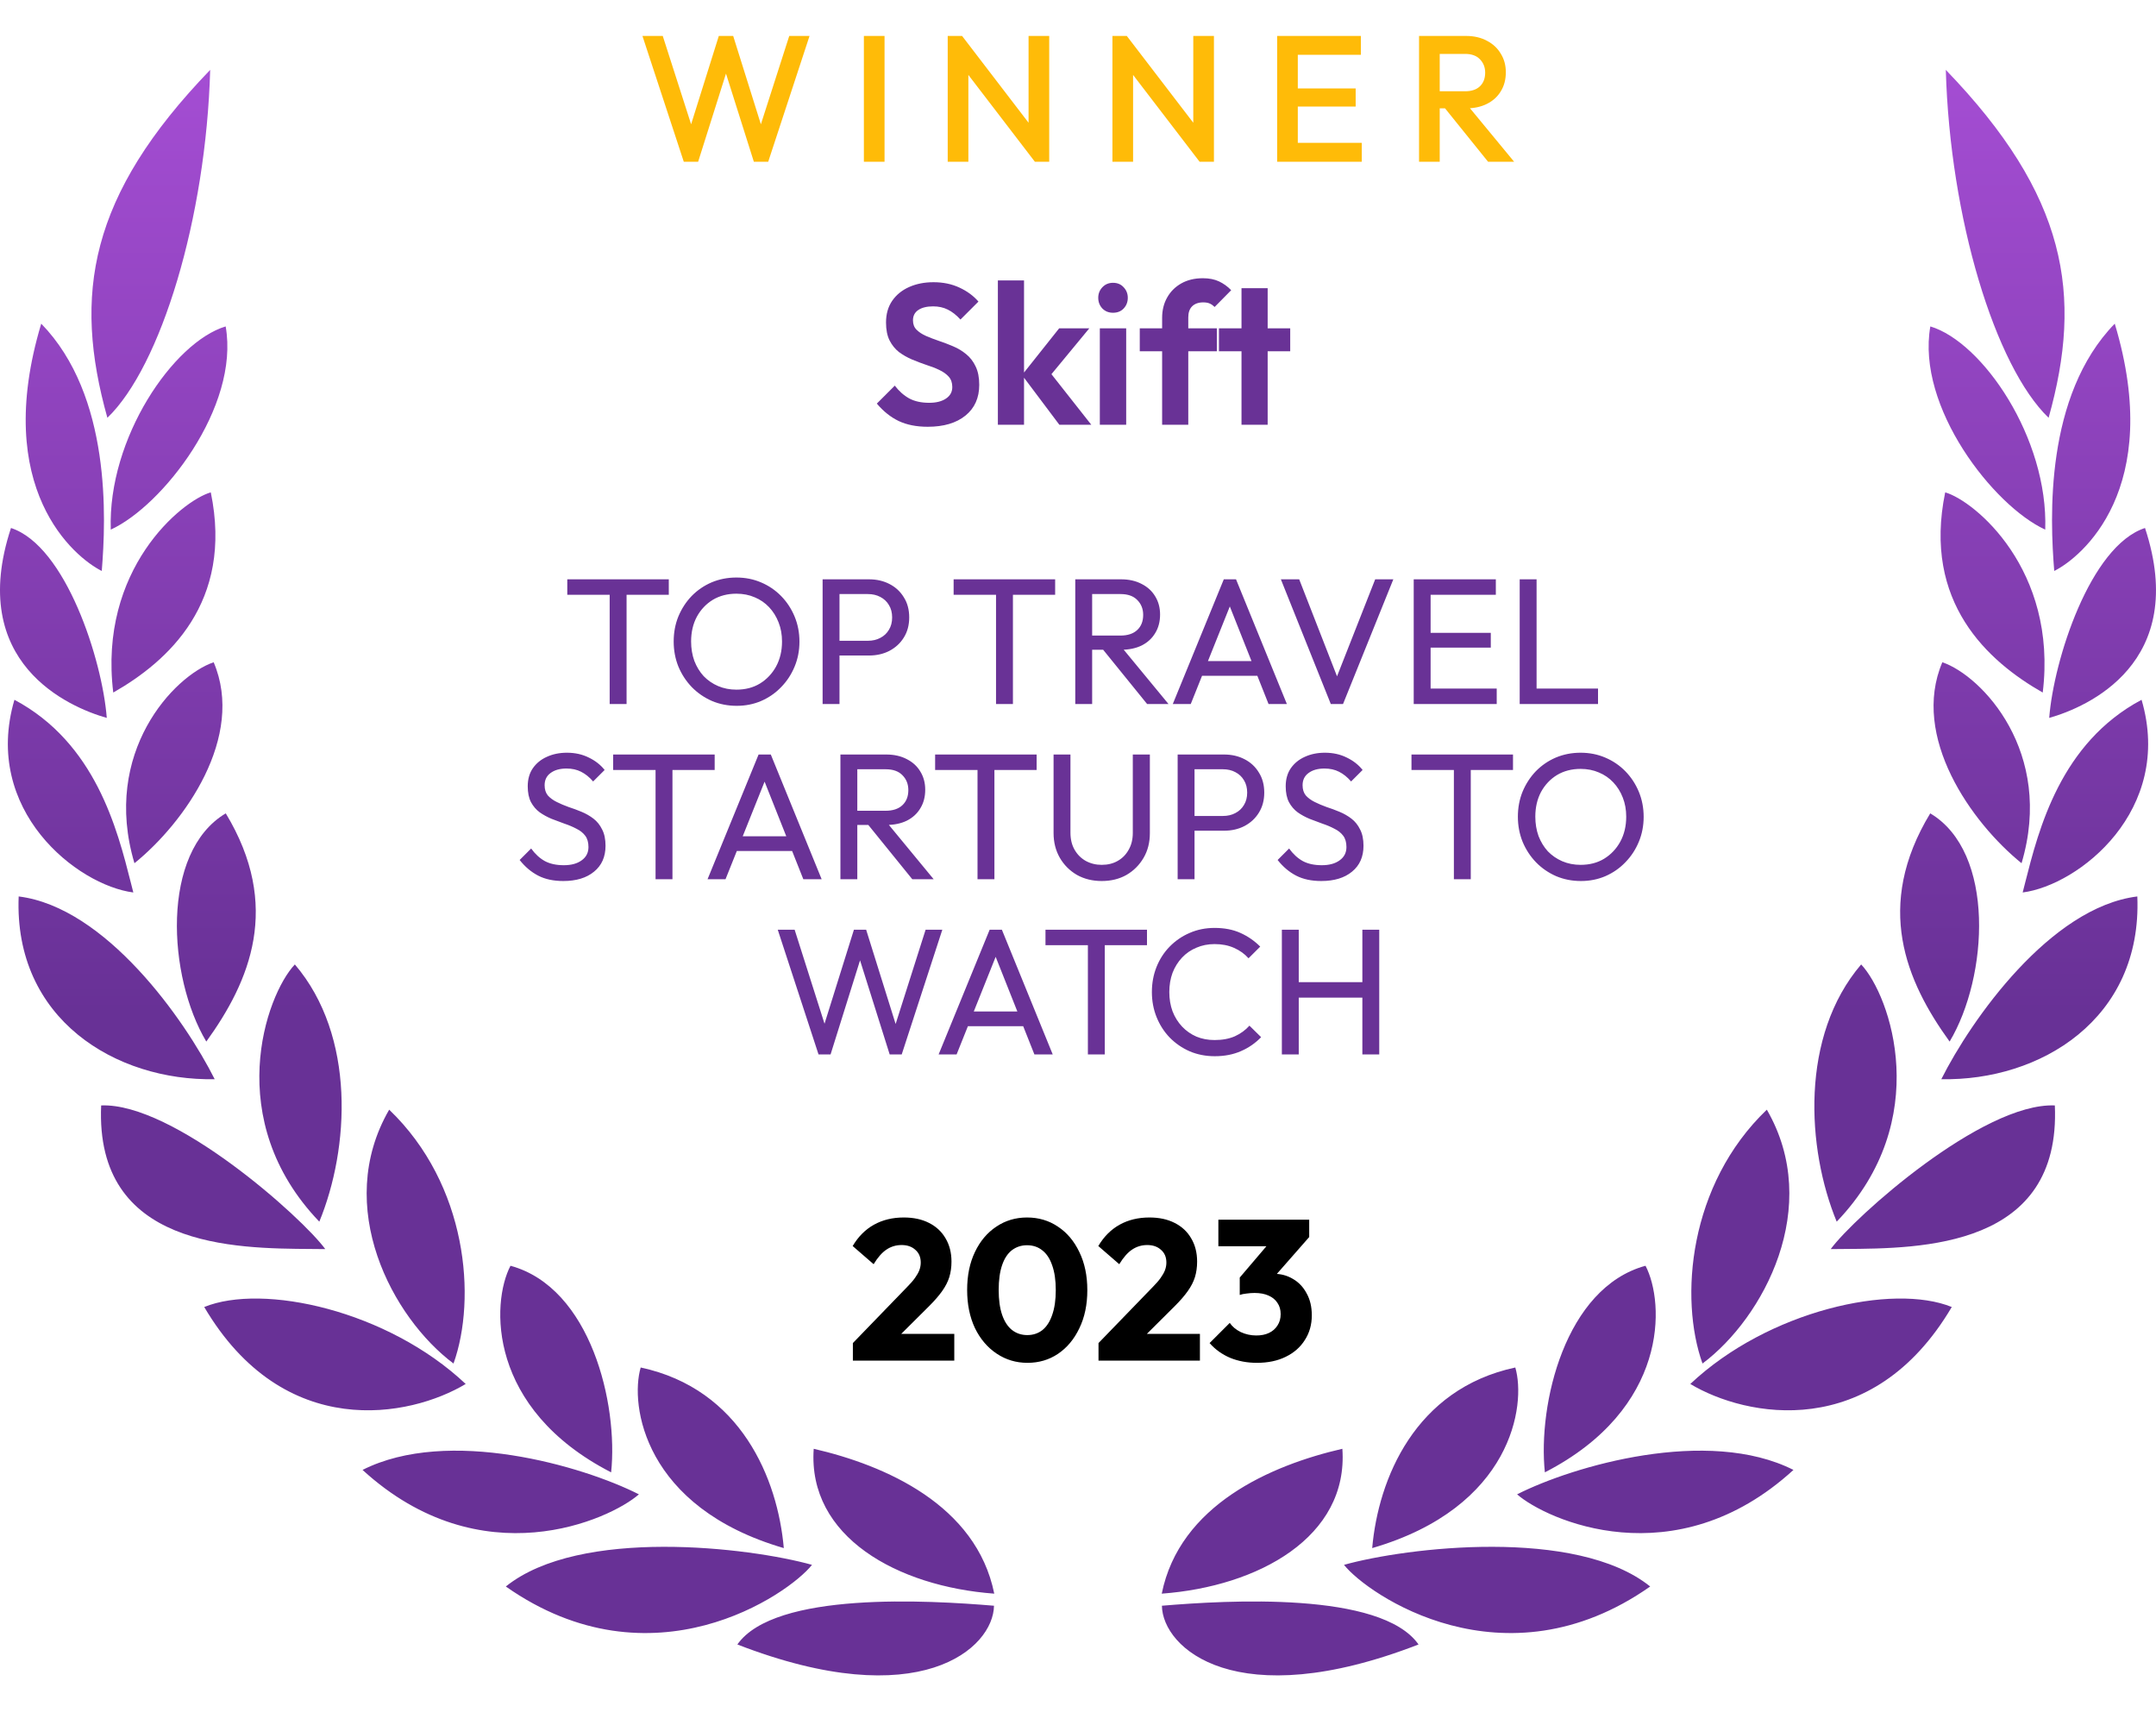 <svg width="160" height="128" viewBox="0 0 160 128" fill="none" xmlns="http://www.w3.org/2000/svg">
<g clip-path="url(#clip0_299_4750)">
<path fill-rule="evenodd" clip-rule="evenodd" d="M15.598 5.185C6.596 14.514 5.409 21.865 7.969 31.002C11.941 27.179 15.29 16.186 15.598 5.185ZM21.881 71.564C19.712 73.863 16.471 83.122 23.697 90.651C25.93 85.228 26.424 76.885 21.881 71.564ZM33.656 101.178C35.382 96.35 34.695 87.911 28.882 82.341C24.711 89.55 29.119 97.784 33.656 101.178ZM16.754 60.353C11.903 63.234 12.442 72.48 15.31 77.288C18.55 72.806 20.918 67.236 16.754 60.353ZM15.856 49.141C12.917 50.14 7.527 55.832 9.978 64.053C13.706 61.038 18.21 54.667 15.856 49.141ZM15.643 36.534C13.475 37.155 7.289 42.258 8.405 51.389C12.467 49.077 17.331 44.704 15.643 36.534ZM8.22 39.3C12.057 37.545 17.8 30.201 16.747 24.221C12.878 25.38 7.989 32.506 8.22 39.3ZM34.56 102.695C28.766 97.233 19.519 95.204 15.156 96.984C21.078 107.023 30.434 105.167 34.56 102.695ZM45.353 109.252C45.885 104.2 43.851 95.549 37.884 93.923C36.44 96.689 36.17 104.533 45.353 109.252ZM47.413 110.884C43.248 108.771 33.258 105.864 26.905 109.072C35.722 117.134 45.276 112.76 47.413 110.884ZM58.167 114.873C57.718 109.745 54.997 103.067 47.547 101.472C46.732 104.257 47.785 111.851 58.167 114.873ZM60.259 116.116C55.639 114.822 43.024 113.305 37.538 117.723C48.401 125.349 58.552 118.286 60.259 116.116ZM73.785 118.254C72.457 111.672 65.694 108.727 60.387 107.504C59.925 114.041 66.611 117.723 73.785 118.254ZM54.721 122.025C68.261 127.276 73.721 122.301 73.766 119.15C68.967 118.747 57.5 118.062 54.721 122.025ZM7.507 82.026C7.042 92.577 17.358 92.642 23.13 92.678C23.485 92.681 23.823 92.683 24.139 92.687C22.42 90.331 12.878 81.809 7.507 82.026ZM1.386 66.519C1.014 75.636 8.605 80.221 15.932 80.08C13.725 75.675 7.847 67.319 1.386 66.519ZM9.894 66.224C9.838 66.004 9.78 65.775 9.72 65.537C8.704 61.524 7.087 55.13 1.071 51.926C-1.335 60.116 5.717 65.686 9.894 66.224ZM7.924 53.271C7.597 49 4.889 40.51 0.815 39.178C-2.484 49.199 5.114 52.477 7.924 53.271ZM7.552 42.367C7.867 38.474 8.271 29.369 3.06 24.016C-0.629 36.291 5.537 41.362 7.552 42.367ZM126.345 101.178C124.619 96.35 125.305 87.911 131.119 82.341C135.29 89.55 130.881 97.784 126.345 101.178ZM138.119 71.564C140.288 73.863 143.529 83.122 136.304 90.651C134.071 85.228 133.576 76.885 138.119 71.564ZM144.401 5.185C153.404 14.514 154.591 21.865 152.03 31.002C148.059 27.179 144.709 16.186 144.401 5.185ZM143.246 60.353C148.097 63.234 147.558 72.48 144.684 77.288C141.443 72.806 139.075 67.236 143.246 60.353ZM144.144 49.141C147.083 50.14 152.473 55.832 150.022 64.053C146.294 61.038 141.789 54.667 144.144 49.141ZM144.356 36.534C146.525 37.155 152.711 42.258 151.594 51.389C147.533 49.077 142.669 44.704 144.356 36.534ZM151.78 39.3C147.943 37.545 142.2 30.201 143.253 24.221C147.122 25.38 152.011 32.506 151.78 39.3ZM125.44 102.695C131.234 97.233 140.481 95.204 144.844 96.984C138.921 107.023 129.566 105.167 125.44 102.695ZM114.647 109.252C114.114 104.2 116.149 95.549 122.116 93.923C123.56 96.689 123.829 104.533 114.647 109.252ZM112.587 110.884C116.752 108.771 126.742 105.864 133.095 109.072C124.278 117.134 114.724 112.76 112.587 110.884ZM101.833 114.873C102.282 109.745 105.003 103.067 112.453 101.472C113.268 104.257 112.215 111.851 101.833 114.873ZM99.741 116.116C104.361 114.822 116.976 113.305 122.463 117.723C111.599 125.349 101.448 118.286 99.741 116.116ZM86.215 118.254C87.543 111.672 94.306 108.727 99.619 107.504C100.081 114.041 93.395 117.723 86.215 118.254ZM105.272 122.025C91.733 127.276 86.272 122.301 86.227 119.15C91.027 118.747 102.494 118.062 105.272 122.025ZM136.869 92.678C142.642 92.642 152.958 92.577 152.493 82.026C147.122 81.809 137.58 90.331 135.86 92.687C136.177 92.683 136.515 92.681 136.869 92.678ZM158.614 66.519C158.986 75.636 151.395 80.221 144.068 80.08C146.275 75.675 152.153 67.319 158.614 66.519ZM150.28 65.537C150.22 65.775 150.162 66.004 150.106 66.224C154.283 65.686 161.335 60.116 158.929 51.926C152.913 55.13 151.296 61.524 150.28 65.537ZM152.075 53.271C152.403 49 155.11 40.51 159.185 39.178C162.483 49.199 154.886 52.477 152.075 53.271ZM152.448 42.367C152.133 38.474 151.729 29.369 156.939 24.016C160.629 36.291 154.462 41.362 152.448 42.367Z" fill="url(#paint0_linear_299_4750)"/>
<path d="M68.849 31.667C68.009 31.667 67.288 31.523 66.686 31.237C66.093 30.951 65.555 30.521 65.071 29.948L66.404 28.615C66.711 29.02 67.066 29.336 67.471 29.563C67.876 29.78 68.37 29.889 68.953 29.889C69.476 29.889 69.891 29.785 70.197 29.578C70.513 29.37 70.671 29.084 70.671 28.719C70.671 28.402 70.582 28.146 70.404 27.948C70.227 27.751 69.99 27.583 69.693 27.445C69.407 27.306 69.086 27.183 68.73 27.074C68.385 26.956 68.034 26.822 67.678 26.674C67.333 26.526 67.012 26.343 66.716 26.126C66.429 25.899 66.197 25.612 66.019 25.267C65.841 24.911 65.753 24.467 65.753 23.933C65.753 23.301 65.906 22.763 66.212 22.319C66.518 21.874 66.938 21.533 67.471 21.296C68.004 21.059 68.607 20.941 69.278 20.941C69.99 20.941 70.632 21.074 71.204 21.341C71.777 21.607 72.246 21.953 72.612 22.378L71.278 23.711C70.972 23.375 70.656 23.128 70.33 22.97C70.014 22.812 69.654 22.733 69.249 22.733C68.785 22.733 68.419 22.822 68.153 23C67.886 23.178 67.753 23.435 67.753 23.77C67.753 24.057 67.841 24.289 68.019 24.467C68.197 24.645 68.429 24.798 68.716 24.926C69.012 25.054 69.333 25.178 69.678 25.296C70.034 25.415 70.385 25.548 70.73 25.696C71.086 25.845 71.407 26.037 71.693 26.274C71.99 26.511 72.227 26.817 72.404 27.193C72.582 27.558 72.671 28.012 72.671 28.556C72.671 29.523 72.33 30.284 71.649 30.837C70.967 31.39 70.034 31.667 68.849 31.667ZM78.617 31.519L75.846 27.83L78.602 24.363H80.839L77.609 28.274L77.683 27.326L80.987 31.519H78.617ZM74.054 31.519V20.807H75.995V31.519H74.054ZM81.62 31.519V24.363H83.576V31.519H81.62ZM82.598 23.207C82.282 23.207 82.02 23.104 81.813 22.896C81.606 22.679 81.502 22.412 81.502 22.096C81.502 21.79 81.606 21.528 81.813 21.311C82.02 21.094 82.282 20.985 82.598 20.985C82.924 20.985 83.186 21.094 83.383 21.311C83.591 21.528 83.695 21.79 83.695 22.096C83.695 22.412 83.591 22.679 83.383 22.896C83.186 23.104 82.924 23.207 82.598 23.207ZM86.243 31.519V23.593C86.243 23.02 86.367 22.516 86.614 22.081C86.861 21.637 87.211 21.287 87.665 21.03C88.12 20.773 88.653 20.645 89.266 20.645C89.73 20.645 90.13 20.724 90.466 20.881C90.801 21.04 91.103 21.257 91.369 21.533L90.14 22.778C90.031 22.669 89.912 22.585 89.784 22.526C89.656 22.467 89.493 22.437 89.295 22.437C88.94 22.437 88.663 22.536 88.466 22.733C88.278 22.921 88.184 23.193 88.184 23.548V31.519H86.243ZM84.584 26.067V24.363H90.303V26.067H84.584ZM92.134 31.519V21.385H94.075V31.519H92.134ZM90.46 26.067V24.363H95.749V26.067H90.46Z" fill="#693296"/>
<path d="M45.245 52.241V43.254H46.499V52.241H45.245ZM42.099 44.134V42.987H49.632V44.134H42.099ZM54.675 52.374C54.017 52.374 53.404 52.254 52.835 52.014C52.266 51.765 51.768 51.423 51.341 50.987C50.915 50.543 50.581 50.032 50.341 49.454C50.11 48.876 49.995 48.258 49.995 47.601C49.995 46.934 50.11 46.316 50.341 45.747C50.581 45.17 50.91 44.663 51.328 44.227C51.755 43.792 52.248 43.454 52.808 43.214C53.377 42.974 53.99 42.854 54.648 42.854C55.306 42.854 55.915 42.974 56.475 43.214C57.044 43.454 57.541 43.792 57.968 44.227C58.395 44.663 58.728 45.17 58.968 45.747C59.208 46.325 59.328 46.947 59.328 47.614C59.328 48.272 59.208 48.89 58.968 49.467C58.728 50.045 58.395 50.552 57.968 50.987C57.55 51.423 57.057 51.765 56.488 52.014C55.928 52.254 55.324 52.374 54.675 52.374ZM54.648 51.174C55.315 51.174 55.897 51.023 56.395 50.721C56.901 50.41 57.301 49.987 57.595 49.454C57.888 48.912 58.035 48.294 58.035 47.601C58.035 47.085 57.95 46.614 57.781 46.187C57.612 45.752 57.377 45.374 57.075 45.054C56.772 44.734 56.417 44.49 56.008 44.321C55.599 44.143 55.146 44.054 54.648 44.054C53.99 44.054 53.408 44.205 52.901 44.507C52.404 44.81 52.008 45.227 51.715 45.761C51.43 46.294 51.288 46.907 51.288 47.601C51.288 48.116 51.368 48.596 51.528 49.041C51.697 49.476 51.928 49.854 52.221 50.174C52.523 50.485 52.879 50.73 53.288 50.907C53.706 51.085 54.159 51.174 54.648 51.174ZM61.887 48.641V47.547H64.407C64.754 47.547 65.061 47.476 65.327 47.334C65.603 47.192 65.816 46.992 65.967 46.734C66.127 46.476 66.207 46.17 66.207 45.814C66.207 45.459 66.127 45.152 65.967 44.894C65.816 44.636 65.603 44.436 65.327 44.294C65.061 44.152 64.754 44.081 64.407 44.081H61.887V42.987H64.487C65.056 42.987 65.563 43.103 66.007 43.334C66.46 43.565 66.816 43.894 67.074 44.321C67.341 44.739 67.474 45.236 67.474 45.814C67.474 46.383 67.341 46.881 67.074 47.307C66.816 47.725 66.46 48.054 66.007 48.294C65.563 48.525 65.056 48.641 64.487 48.641H61.887ZM61.047 52.241V42.987H62.3V52.241H61.047ZM73.917 52.241V43.254H75.171V52.241H73.917ZM70.77 44.134V42.987H78.304V44.134H70.77ZM80.637 48.214V47.161H83.144C83.686 47.161 84.104 47.023 84.397 46.747C84.691 46.472 84.837 46.099 84.837 45.627C84.837 45.183 84.691 44.814 84.397 44.521C84.113 44.227 83.699 44.081 83.157 44.081H80.637V42.987H83.197C83.784 42.987 84.295 43.103 84.731 43.334C85.166 43.556 85.499 43.863 85.731 44.254C85.971 44.645 86.091 45.094 86.091 45.601C86.091 46.125 85.971 46.583 85.731 46.974C85.499 47.365 85.166 47.672 84.731 47.894C84.295 48.107 83.784 48.214 83.197 48.214H80.637ZM79.797 52.241V42.987H81.05V52.241H79.797ZM85.13 52.241L81.77 48.094L82.957 47.681L86.717 52.241H85.13ZM87.034 52.241L90.82 42.987H91.727L95.501 52.241H94.141L91.034 44.414H91.501L88.367 52.241H87.034ZM88.834 50.147V49.054H93.701V50.147H88.834ZM98.761 52.241L95.055 42.987H96.415L99.468 50.814H98.975L102.055 42.987H103.401L99.668 52.241H98.761ZM104.914 52.241V42.987H106.168V52.241H104.914ZM105.768 52.241V51.094H111.074V52.241H105.768ZM105.768 48.054V46.961H110.634V48.054H105.768ZM105.768 44.134V42.987H111.008V44.134H105.768ZM112.779 52.241V42.987H114.032V52.241H112.779ZM113.632 52.241V51.094H118.592V52.241H113.632ZM41.804 65.374C41.075 65.374 40.453 65.241 39.937 64.974C39.422 64.707 38.964 64.321 38.564 63.814L39.417 62.961C39.711 63.37 40.049 63.681 40.431 63.894C40.813 64.099 41.284 64.201 41.844 64.201C42.395 64.201 42.835 64.081 43.164 63.841C43.502 63.601 43.671 63.272 43.671 62.854C43.671 62.507 43.591 62.227 43.431 62.014C43.271 61.801 43.053 61.627 42.777 61.494C42.511 61.352 42.217 61.227 41.897 61.121C41.577 61.005 41.257 60.885 40.937 60.761C40.617 60.627 40.324 60.467 40.057 60.281C39.791 60.085 39.573 59.832 39.404 59.521C39.244 59.21 39.164 58.819 39.164 58.347C39.164 57.823 39.289 57.379 39.537 57.014C39.795 56.641 40.142 56.356 40.577 56.161C41.022 55.956 41.52 55.854 42.071 55.854C42.675 55.854 43.217 55.974 43.697 56.214C44.177 56.445 44.569 56.752 44.871 57.134L44.017 57.987C43.742 57.667 43.444 57.427 43.124 57.267C42.813 57.107 42.453 57.027 42.044 57.027C41.546 57.027 41.151 57.139 40.857 57.361C40.564 57.574 40.417 57.876 40.417 58.267C40.417 58.578 40.497 58.832 40.657 59.027C40.826 59.214 41.044 59.374 41.311 59.507C41.577 59.641 41.871 59.765 42.191 59.881C42.52 59.987 42.844 60.107 43.164 60.241C43.484 60.374 43.777 60.543 44.044 60.747C44.311 60.952 44.524 61.218 44.684 61.547C44.853 61.867 44.937 62.272 44.937 62.761C44.937 63.578 44.653 64.219 44.084 64.681C43.524 65.143 42.764 65.374 41.804 65.374ZM48.65 65.241V56.254H49.904V65.241H48.65ZM45.504 57.134V55.987H53.037V57.134H45.504ZM52.509 65.241L56.296 55.987H57.202L60.976 65.241H59.616L56.509 57.414H56.976L53.842 65.241H52.509ZM54.309 63.147V62.054H59.176V63.147H54.309ZM63.209 61.214V60.161H65.716C66.258 60.161 66.675 60.023 66.969 59.747C67.262 59.472 67.409 59.099 67.409 58.627C67.409 58.183 67.262 57.814 66.969 57.521C66.684 57.227 66.271 57.081 65.729 57.081H63.209V55.987H65.769C66.356 55.987 66.867 56.103 67.302 56.334C67.738 56.556 68.071 56.863 68.302 57.254C68.542 57.645 68.662 58.094 68.662 58.601C68.662 59.125 68.542 59.583 68.302 59.974C68.071 60.365 67.738 60.672 67.302 60.894C66.867 61.107 66.356 61.214 65.769 61.214H63.209ZM62.369 65.241V55.987H63.622V65.241H62.369ZM67.702 65.241L64.342 61.094L65.529 60.681L69.289 65.241H67.702ZM72.543 65.241V56.254H73.797V65.241H72.543ZM69.397 57.134V55.987H76.93V57.134H69.397ZM81.76 65.374C81.076 65.374 80.462 65.223 79.92 64.921C79.387 64.61 78.964 64.187 78.653 63.654C78.342 63.112 78.187 62.498 78.187 61.814V55.987H79.44V61.787C79.44 62.276 79.542 62.699 79.747 63.054C79.951 63.41 80.227 63.685 80.573 63.881C80.929 64.076 81.324 64.174 81.76 64.174C82.213 64.174 82.609 64.076 82.947 63.881C83.293 63.685 83.564 63.41 83.76 63.054C83.964 62.699 84.067 62.281 84.067 61.801V55.987H85.333V61.827C85.333 62.512 85.178 63.121 84.867 63.654C84.555 64.187 84.133 64.61 83.6 64.921C83.067 65.223 82.453 65.374 81.76 65.374ZM88.235 61.641V60.547H90.755C91.102 60.547 91.408 60.476 91.675 60.334C91.95 60.192 92.164 59.992 92.315 59.734C92.475 59.476 92.555 59.17 92.555 58.814C92.555 58.459 92.475 58.152 92.315 57.894C92.164 57.636 91.95 57.436 91.675 57.294C91.408 57.152 91.102 57.081 90.755 57.081H88.235V55.987H90.835C91.404 55.987 91.91 56.103 92.355 56.334C92.808 56.565 93.164 56.894 93.421 57.321C93.688 57.739 93.822 58.236 93.822 58.814C93.822 59.383 93.688 59.881 93.421 60.307C93.164 60.725 92.808 61.054 92.355 61.294C91.91 61.525 91.404 61.641 90.835 61.641H88.235ZM87.395 65.241V55.987H88.648V65.241H87.395ZM98.054 65.374C97.325 65.374 96.703 65.241 96.187 64.974C95.672 64.707 95.214 64.321 94.814 63.814L95.667 62.961C95.961 63.37 96.299 63.681 96.681 63.894C97.063 64.099 97.534 64.201 98.094 64.201C98.645 64.201 99.085 64.081 99.414 63.841C99.752 63.601 99.921 63.272 99.921 62.854C99.921 62.507 99.841 62.227 99.681 62.014C99.521 61.801 99.303 61.627 99.027 61.494C98.761 61.352 98.467 61.227 98.147 61.121C97.827 61.005 97.507 60.885 97.187 60.761C96.867 60.627 96.574 60.467 96.307 60.281C96.041 60.085 95.823 59.832 95.654 59.521C95.494 59.21 95.414 58.819 95.414 58.347C95.414 57.823 95.539 57.379 95.787 57.014C96.045 56.641 96.392 56.356 96.827 56.161C97.272 55.956 97.77 55.854 98.321 55.854C98.925 55.854 99.467 55.974 99.947 56.214C100.427 56.445 100.819 56.752 101.121 57.134L100.267 57.987C99.992 57.667 99.694 57.427 99.374 57.267C99.063 57.107 98.703 57.027 98.294 57.027C97.796 57.027 97.401 57.139 97.107 57.361C96.814 57.574 96.667 57.876 96.667 58.267C96.667 58.578 96.747 58.832 96.907 59.027C97.076 59.214 97.294 59.374 97.561 59.507C97.827 59.641 98.121 59.765 98.441 59.881C98.77 59.987 99.094 60.107 99.414 60.241C99.734 60.374 100.027 60.543 100.294 60.747C100.561 60.952 100.774 61.218 100.934 61.547C101.103 61.867 101.187 62.272 101.187 62.761C101.187 63.578 100.903 64.219 100.334 64.681C99.774 65.143 99.014 65.374 98.054 65.374ZM107.895 65.241V56.254H109.148V65.241H107.895ZM104.748 57.134V55.987H112.282V57.134H104.748ZM117.324 65.374C116.667 65.374 116.053 65.254 115.484 65.014C114.915 64.765 114.418 64.423 113.991 63.987C113.564 63.543 113.231 63.032 112.991 62.454C112.76 61.876 112.644 61.258 112.644 60.601C112.644 59.934 112.76 59.316 112.991 58.747C113.231 58.17 113.56 57.663 113.978 57.227C114.404 56.792 114.898 56.454 115.458 56.214C116.027 55.974 116.64 55.854 117.298 55.854C117.955 55.854 118.564 55.974 119.124 56.214C119.693 56.454 120.191 56.792 120.618 57.227C121.044 57.663 121.378 58.17 121.618 58.747C121.858 59.325 121.978 59.947 121.978 60.614C121.978 61.272 121.858 61.89 121.618 62.467C121.378 63.045 121.044 63.552 120.618 63.987C120.2 64.423 119.707 64.765 119.138 65.014C118.578 65.254 117.973 65.374 117.324 65.374ZM117.298 64.174C117.964 64.174 118.547 64.023 119.044 63.721C119.551 63.41 119.951 62.987 120.244 62.454C120.538 61.912 120.684 61.294 120.684 60.601C120.684 60.085 120.6 59.614 120.431 59.187C120.262 58.752 120.027 58.374 119.724 58.054C119.422 57.734 119.067 57.49 118.658 57.321C118.249 57.143 117.795 57.054 117.298 57.054C116.64 57.054 116.058 57.205 115.551 57.507C115.053 57.81 114.658 58.227 114.364 58.761C114.08 59.294 113.938 59.907 113.938 60.601C113.938 61.116 114.018 61.596 114.178 62.041C114.347 62.476 114.578 62.854 114.871 63.174C115.173 63.485 115.529 63.73 115.938 63.907C116.355 64.085 116.809 64.174 117.298 64.174ZM60.744 78.241L57.718 68.987H58.971L61.371 76.534H61.011L63.371 68.987H64.278L66.638 76.534H66.291L68.691 68.987H69.931L66.918 78.241H66.024L63.651 70.707H63.998L61.638 78.241H60.744ZM69.657 78.241L73.444 68.987H74.351L78.124 78.241H76.764L73.657 70.414H74.124L70.991 78.241H69.657ZM71.457 76.147V75.054H76.324V76.147H71.457ZM80.734 78.241V69.254H81.987V78.241H80.734ZM77.587 70.134V68.987H85.12V70.134H77.587ZM90.15 78.374C89.483 78.374 88.865 78.254 88.296 78.014C87.727 77.765 87.23 77.423 86.803 76.987C86.385 76.552 86.061 76.045 85.829 75.467C85.598 74.89 85.483 74.272 85.483 73.614C85.483 72.947 85.598 72.325 85.829 71.747C86.061 71.17 86.385 70.667 86.803 70.241C87.23 69.805 87.723 69.467 88.283 69.227C88.852 68.978 89.469 68.854 90.136 68.854C90.865 68.854 91.505 68.978 92.056 69.227C92.607 69.476 93.096 69.814 93.523 70.241L92.656 71.107C92.363 70.778 92.003 70.521 91.576 70.334C91.158 70.147 90.678 70.054 90.136 70.054C89.647 70.054 89.198 70.143 88.79 70.321C88.381 70.49 88.025 70.734 87.723 71.054C87.421 71.374 87.185 71.752 87.016 72.187C86.856 72.623 86.776 73.099 86.776 73.614C86.776 74.13 86.856 74.605 87.016 75.041C87.185 75.476 87.421 75.854 87.723 76.174C88.025 76.494 88.381 76.743 88.79 76.921C89.198 77.09 89.647 77.174 90.136 77.174C90.714 77.174 91.216 77.081 91.643 76.894C92.07 76.698 92.43 76.436 92.723 76.107L93.59 76.961C93.163 77.405 92.661 77.752 92.083 78.001C91.514 78.25 90.87 78.374 90.15 78.374ZM95.129 78.241V68.987H96.382V78.241H95.129ZM101.103 78.241V68.987H102.356V78.241H101.103ZM95.983 74.027V72.881H101.409V74.027H95.983Z" fill="#693296"/>
<path d="M63.293 99.659L67.307 95.511C67.554 95.264 67.752 95.037 67.9 94.83C68.048 94.622 68.157 94.43 68.226 94.252C68.295 94.064 68.33 93.876 68.33 93.689C68.33 93.284 68.196 92.968 67.93 92.741C67.673 92.504 67.332 92.385 66.907 92.385C66.493 92.385 66.117 92.499 65.781 92.726C65.456 92.943 65.139 93.304 64.833 93.807L63.278 92.459C63.693 91.758 64.221 91.23 64.863 90.874C65.505 90.518 66.241 90.341 67.07 90.341C67.791 90.341 68.414 90.474 68.937 90.741C69.47 91.007 69.88 91.388 70.167 91.881C70.463 92.375 70.611 92.953 70.611 93.615C70.611 94.03 70.557 94.415 70.448 94.77C70.34 95.116 70.162 95.462 69.915 95.807C69.678 96.143 69.357 96.513 68.952 96.918L66.167 99.689L63.293 99.659ZM63.293 100.963V99.659L65.263 98.978H70.819V100.963H63.293ZM76.248 101.126C75.408 101.126 74.647 100.899 73.966 100.444C73.284 99.99 72.746 99.358 72.351 98.548C71.966 97.728 71.773 96.785 71.773 95.718C71.773 94.642 71.966 93.704 72.351 92.904C72.736 92.094 73.265 91.467 73.936 91.022C74.608 90.568 75.368 90.341 76.218 90.341C77.077 90.341 77.843 90.568 78.514 91.022C79.186 91.467 79.714 92.094 80.099 92.904C80.494 93.713 80.692 94.657 80.692 95.733C80.692 96.81 80.494 97.753 80.099 98.563C79.714 99.373 79.186 100.005 78.514 100.459C77.852 100.904 77.097 101.126 76.248 101.126ZM76.233 99.067C76.667 99.067 77.043 98.943 77.359 98.696C77.675 98.439 77.917 98.064 78.085 97.57C78.262 97.067 78.351 96.454 78.351 95.733C78.351 95.002 78.262 94.39 78.085 93.896C77.917 93.402 77.675 93.032 77.359 92.785C77.043 92.528 76.662 92.4 76.218 92.4C75.793 92.4 75.418 92.523 75.092 92.77C74.776 93.017 74.534 93.388 74.366 93.881C74.198 94.375 74.114 94.988 74.114 95.718C74.114 96.449 74.198 97.062 74.366 97.555C74.534 98.049 74.776 98.425 75.092 98.681C75.418 98.938 75.798 99.067 76.233 99.067ZM81.522 99.659L85.537 95.511C85.784 95.264 85.981 95.037 86.129 94.83C86.277 94.622 86.386 94.43 86.455 94.252C86.524 94.064 86.559 93.876 86.559 93.689C86.559 93.284 86.425 92.968 86.159 92.741C85.902 92.504 85.561 92.385 85.137 92.385C84.722 92.385 84.347 92.499 84.011 92.726C83.685 92.943 83.369 93.304 83.062 93.807L81.507 92.459C81.922 91.758 82.45 91.23 83.092 90.874C83.734 90.518 84.47 90.341 85.3 90.341C86.021 90.341 86.643 90.474 87.166 90.741C87.7 91.007 88.109 91.388 88.396 91.881C88.692 92.375 88.84 92.953 88.84 93.615C88.84 94.03 88.786 94.415 88.677 94.77C88.569 95.116 88.391 95.462 88.144 95.807C87.907 96.143 87.586 96.513 87.181 96.918L84.396 99.689L81.522 99.659ZM81.522 100.963V99.659L83.492 98.978H89.048V100.963H81.522ZM93.277 101.126C92.556 101.126 91.894 101.002 91.291 100.755C90.689 100.499 90.18 100.133 89.766 99.659L91.262 98.163C91.45 98.439 91.721 98.667 92.077 98.844C92.442 99.012 92.827 99.096 93.232 99.096C93.598 99.096 93.914 99.032 94.18 98.904C94.447 98.775 94.654 98.593 94.803 98.356C94.961 98.118 95.04 97.837 95.04 97.511C95.04 97.185 94.961 96.909 94.803 96.681C94.654 96.444 94.432 96.262 94.136 96.133C93.85 96.005 93.504 95.941 93.099 95.941C92.911 95.941 92.714 95.956 92.506 95.985C92.309 96.005 92.141 96.039 92.003 96.089L93.025 94.8C93.301 94.721 93.563 94.657 93.81 94.607C94.067 94.548 94.304 94.518 94.521 94.518C95.054 94.518 95.533 94.647 95.958 94.904C96.383 95.15 96.719 95.506 96.966 95.97C97.222 96.425 97.351 96.968 97.351 97.6C97.351 98.291 97.178 98.904 96.832 99.437C96.496 99.97 96.022 100.385 95.41 100.681C94.808 100.978 94.096 101.126 93.277 101.126ZM92.003 96.089V94.8L94.551 91.807L97.158 91.793L94.506 94.815L92.003 96.089ZM90.417 92.474V90.504H97.158V91.793L95.336 92.474H90.417Z" fill="black"/>
<path d="M50.744 12L47.677 2.667H49.184L51.491 9.853H51.091L53.344 2.667H54.411L56.664 9.853H56.264L58.571 2.667H60.077L57.011 12H55.944L53.677 4.827H54.077L51.811 12H50.744ZM64.11 12V2.667H65.643V12H64.11ZM70.331 12V2.667H71.398L71.864 4.427V12H70.331ZM76.798 12L71.211 4.707L71.398 2.667L76.984 9.96L76.798 12ZM76.798 12L76.331 10.36V2.667H77.864V12H76.798ZM82.555 12V2.667H83.622L84.088 4.427V12H82.555ZM89.022 12L83.435 4.707L83.622 2.667L89.208 9.96L89.022 12ZM89.022 12L88.555 10.36V2.667H90.088V12H89.022ZM94.779 12V2.667H96.312V12H94.779ZM95.832 12V10.6H101.059V12H95.832ZM95.832 7.907V6.56H100.606V7.907H95.832ZM95.832 4.067V2.667H100.992V4.067H95.832ZM106.364 8.04V6.773H108.724C109.195 6.773 109.559 6.653 109.817 6.413C110.084 6.164 110.217 5.822 110.217 5.387C110.217 4.996 110.088 4.667 109.83 4.4C109.572 4.133 109.208 4 108.737 4H106.364V2.667H108.804C109.39 2.667 109.906 2.787 110.35 3.027C110.795 3.258 111.137 3.578 111.377 3.987C111.626 4.387 111.75 4.844 111.75 5.36C111.75 5.902 111.626 6.373 111.377 6.773C111.137 7.173 110.795 7.484 110.35 7.707C109.906 7.929 109.39 8.04 108.804 8.04H106.364ZM105.31 12V2.667H106.844V12H105.31ZM110.43 12L107.164 7.947L108.59 7.427L112.364 12H110.43Z" fill="#FFBB08"/>
</g>
<defs>
<linearGradient id="paint0_linear_299_4750" x1="155.188" y1="-5.085" x2="155.188" y2="124.324" gradientUnits="userSpaceOnUse">
<stop stop-color="#AD51DC"/>
<stop offset="0.62" stop-color="#683196"/>
</linearGradient>
<clipPath id="clip0_299_4750">
<rect width="160" height="127.407" fill="white"/>
</clipPath>
</defs>
</svg>
